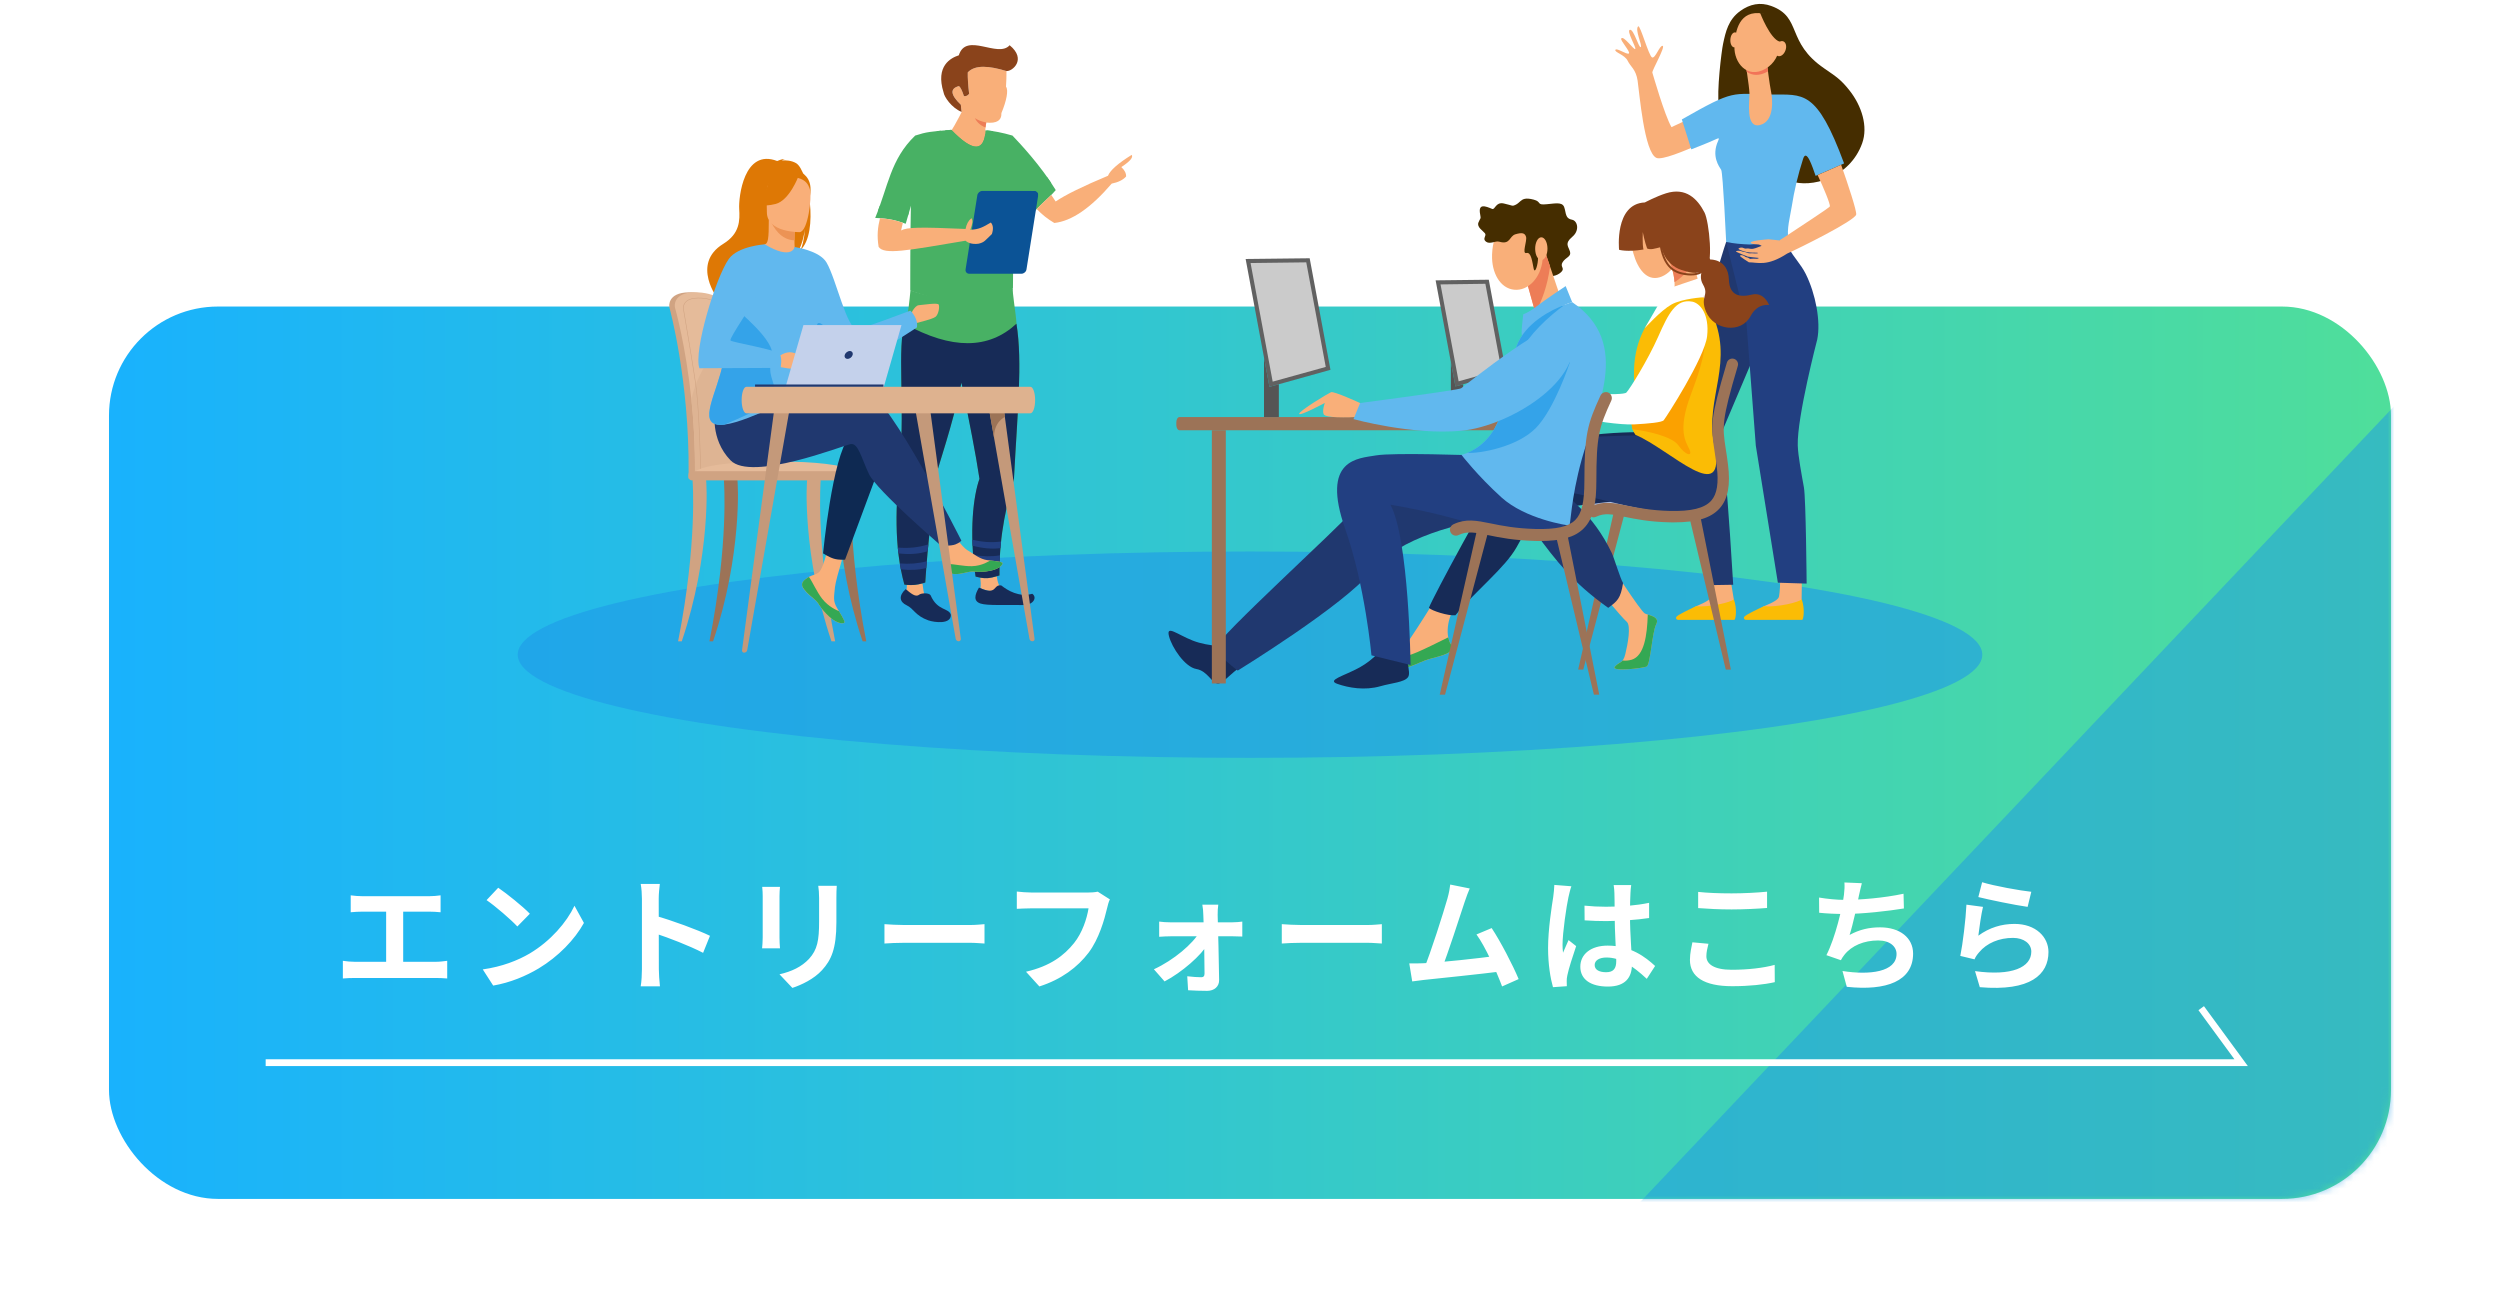 <svg width="367" height="192" viewBox="0 0 367 192" fill="none" xmlns="http://www.w3.org/2000/svg">
<g filter="url(#filter0_d_382_5257)">
<rect x="16" y="45" width="335" height="131" rx="16" fill="url(#paint0_linear_382_5257)"/>
</g>
<mask id="mask0_382_5257" style="mask-type:alpha" maskUnits="userSpaceOnUse" x="16" y="45" width="335" height="131">
<rect x="16" y="45" width="335" height="131" rx="16" fill="url(#paint1_linear_382_5257)"/>
</mask>
<g mask="url(#mask0_382_5257)">
<path opacity="0.5" d="M651.421 -257V438H-7L651.421 -257Z" fill="#1E99E7"/>
</g>
<path d="M51.484 131.436C51.952 131.508 52.708 131.562 53.194 131.562H63.004C63.544 131.562 64.174 131.508 64.678 131.436V133.92C64.156 133.866 63.526 133.83 63.004 133.83H53.194C52.708 133.83 51.952 133.866 51.484 133.92V131.436ZM56.686 142.524V132.822H59.188V142.524H56.686ZM50.332 141.048C50.908 141.138 51.556 141.192 52.096 141.192H63.976C64.606 141.192 65.182 141.102 65.65 141.048V143.64C65.146 143.586 64.39 143.568 63.976 143.568H52.096C51.574 143.568 50.926 143.586 50.332 143.64V141.048ZM73.138 130.32C74.38 131.166 76.72 133.038 77.782 134.136L75.946 136.008C75.01 135 72.742 133.038 71.428 132.138L73.138 130.32ZM70.87 142.308C73.696 141.912 76.018 140.994 77.764 139.968C80.842 138.132 83.182 135.396 84.334 132.966L85.72 135.486C84.37 137.934 81.976 140.418 79.078 142.164C77.242 143.262 74.92 144.252 72.4 144.684L70.87 142.308ZM94.234 142.29C94.234 140.904 94.234 133.452 94.234 131.94C94.234 131.292 94.18 130.41 94.054 129.762H96.862C96.79 130.41 96.7 131.184 96.7 131.94C96.7 133.92 96.718 140.958 96.718 142.29C96.718 142.794 96.79 144.054 96.88 144.792H94.054C94.18 144.09 94.234 142.992 94.234 142.29ZM96.178 134.424C98.572 135.09 102.46 136.512 104.224 137.376L103.216 139.878C101.164 138.816 98.14 137.664 96.178 137.016V134.424ZM122.836 130.032C122.8 130.536 122.782 131.112 122.782 131.85C122.782 132.768 122.782 134.514 122.782 135.396C122.782 139.284 122.026 140.94 120.676 142.416C119.488 143.73 117.634 144.594 116.32 145.026L114.43 143.028C116.23 142.614 117.67 141.93 118.768 140.76C119.992 139.41 120.244 138.06 120.244 135.252C120.244 134.352 120.244 132.624 120.244 131.85C120.244 131.112 120.19 130.536 120.118 130.032H122.836ZM114.502 130.194C114.466 130.608 114.43 131.004 114.43 131.562C114.43 132.354 114.43 136.638 114.43 137.646C114.43 138.096 114.466 138.798 114.502 139.212H111.874C111.91 138.888 111.964 138.186 111.964 137.628C111.964 136.602 111.964 132.354 111.964 131.562C111.964 131.238 111.946 130.608 111.892 130.194H114.502ZM129.838 135.666C130.504 135.72 131.8 135.792 132.736 135.792C134.86 135.792 140.8 135.792 142.402 135.792C143.248 135.792 144.04 135.702 144.526 135.666V138.51C144.094 138.492 143.176 138.402 142.42 138.402C140.782 138.402 134.86 138.402 132.736 138.402C131.728 138.402 130.522 138.456 129.838 138.51V135.666ZM162.93 132.03C162.75 132.372 162.624 132.894 162.534 133.272C162.12 135.036 161.328 137.826 159.816 139.842C158.196 141.984 155.802 143.784 152.58 144.81L150.618 142.65C154.2 141.822 156.216 140.256 157.674 138.438C158.88 136.926 159.546 134.892 159.798 133.344C158.7 133.344 152.76 133.344 151.41 133.344C150.582 133.344 149.736 133.398 149.268 133.416V130.878C149.808 130.95 150.816 131.022 151.41 131.022C152.76 131.022 158.736 131.022 159.744 131.022C160.086 131.022 160.662 131.004 161.148 130.896L162.93 132.03ZM178.842 132.804C178.77 133.254 178.752 133.83 178.752 134.316C178.824 136.674 178.932 141.012 178.968 143.874C178.986 144.81 178.266 145.458 177.204 145.458C176.34 145.458 175.224 145.422 174.414 145.368L174.288 143.316C175.008 143.406 175.872 143.46 176.34 143.46C176.682 143.46 176.826 143.28 176.826 142.902C176.826 140.886 176.754 136.674 176.646 134.316C176.646 133.866 176.592 133.308 176.502 132.804H178.842ZM170.166 135.288C170.598 135.36 171.318 135.396 171.804 135.396C172.812 135.396 180.192 135.396 180.894 135.396C181.362 135.396 182.064 135.342 182.37 135.288V137.484C181.956 137.466 181.38 137.448 181.002 137.448C180.444 137.448 172.632 137.448 171.858 137.448C171.336 137.448 170.67 137.484 170.166 137.52V135.288ZM169.392 142.29C172.29 140.958 175.152 138.528 176.124 136.764L177.294 136.782L177.33 138.528C176.394 140.22 173.478 142.758 170.958 144.072L169.392 142.29ZM188.166 135.666C188.832 135.72 190.128 135.792 191.064 135.792C193.188 135.792 199.128 135.792 200.73 135.792C201.576 135.792 202.368 135.702 202.854 135.666V138.51C202.422 138.492 201.504 138.402 200.748 138.402C199.11 138.402 193.188 138.402 191.064 138.402C190.056 138.402 188.85 138.456 188.166 138.51V135.666ZM215.755 130.428C215.521 130.968 215.269 131.634 214.999 132.444C214.333 134.46 212.461 140.256 211.687 142.128L209.041 142.218C210.013 139.914 211.885 134.01 212.479 131.922C212.731 131.022 212.821 130.446 212.893 129.852L215.755 130.428ZM218.977 136.242C220.273 138.186 222.109 141.732 222.937 143.73L220.507 144.81C219.697 142.632 218.023 138.906 216.745 137.178L218.977 136.242ZM208.861 141.408C211.363 141.318 217.249 140.652 219.769 140.31L220.291 142.614C217.627 142.956 211.435 143.604 209.005 143.856C208.555 143.91 207.871 144 207.313 144.072L206.881 141.426C207.493 141.444 208.285 141.426 208.861 141.408ZM232.603 132.948C233.647 133.056 234.673 133.11 235.771 133.11C237.967 133.11 240.217 132.93 242.089 132.534V134.766C240.199 135.054 237.931 135.198 235.771 135.216C234.709 135.216 233.683 135.18 232.621 135.108L232.603 132.948ZM239.461 129.924C239.407 130.266 239.371 130.698 239.353 131.076C239.317 131.67 239.281 132.912 239.281 134.208C239.281 137.52 239.569 139.86 239.569 141.57C239.569 143.46 238.633 144.828 236.041 144.828C233.539 144.828 231.991 143.802 231.991 141.912C231.991 140.076 233.539 138.816 236.005 138.816C239.389 138.816 241.567 140.508 242.971 141.804L241.747 143.694C239.677 141.768 237.859 140.562 235.825 140.562C234.799 140.562 234.097 140.976 234.097 141.66C234.097 142.398 234.817 142.722 235.789 142.722C236.887 142.722 237.265 142.146 237.265 141.084C237.265 139.842 237.031 136.818 237.031 134.226C237.031 132.858 237.013 131.652 236.995 131.112C236.995 130.824 236.941 130.266 236.887 129.924H239.461ZM230.677 130.104C230.533 130.464 230.317 131.4 230.245 131.724C229.975 132.93 229.381 136.89 229.381 138.69C229.381 139.032 229.399 139.5 229.453 139.86C229.705 139.23 230.011 138.618 230.263 138.006L231.379 138.888C230.875 140.382 230.281 142.2 230.083 143.19C230.029 143.442 229.975 143.838 229.993 144.018C229.993 144.216 229.993 144.522 230.011 144.774L227.977 144.918C227.617 143.676 227.257 141.606 227.257 139.176C227.257 136.458 227.797 133.056 228.013 131.67C228.085 131.166 228.157 130.464 228.175 129.906L230.677 130.104ZM249.289 130.932C250.621 131.076 252.295 131.148 254.203 131.148C255.967 131.148 258.037 131.04 259.405 130.896V133.29C258.145 133.398 255.931 133.506 254.203 133.506C252.331 133.506 250.765 133.416 249.289 133.308V130.932ZM250.801 138.546C250.639 139.194 250.495 139.77 250.495 140.382C250.495 141.516 251.611 142.362 254.203 142.362C256.615 142.362 258.919 142.092 260.521 141.642L260.539 144.18C258.955 144.54 256.795 144.774 254.275 144.774C250.171 144.774 248.083 143.406 248.083 140.922C248.083 139.896 248.317 139.014 248.443 138.33L250.801 138.546ZM273.319 129.654C273.139 130.302 273.031 130.914 272.887 131.49C272.599 132.93 272.059 135.576 271.519 137.25C272.977 136.458 274.381 136.134 276.001 136.134C278.899 136.134 280.843 137.664 280.843 139.986C280.843 144.018 276.937 145.494 271.105 144.864L270.475 142.542C274.435 143.172 278.413 142.704 278.413 140.04C278.413 138.978 277.477 138.06 275.713 138.06C273.643 138.06 271.807 138.816 270.745 140.184C270.547 140.436 270.403 140.652 270.241 140.958L268.117 140.22C269.449 137.592 270.457 133.218 270.691 131.364C270.781 130.608 270.799 130.14 270.763 129.546L273.319 129.654ZM267.037 131.76C268.207 131.958 269.647 132.102 270.763 132.102C273.067 132.102 276.487 131.832 279.439 131.202L279.493 133.362C277.207 133.74 273.391 134.172 270.781 134.172C269.413 134.172 268.117 134.1 267.055 133.992L267.037 131.76ZM290.977 129.51C292.687 130.05 296.611 130.752 298.195 130.914L297.655 133.128C295.819 132.876 291.823 132.048 290.419 131.688L290.977 129.51ZM291.103 133.128C290.851 134.136 290.545 136.314 290.419 137.358C292.039 136.17 293.839 135.63 295.729 135.63C298.879 135.63 300.715 137.574 300.715 139.752C300.715 143.046 298.105 145.566 290.635 144.918L289.933 142.56C295.351 143.316 298.195 142.002 298.195 139.698C298.195 138.528 297.097 137.682 295.513 137.682C293.479 137.682 291.661 138.438 290.527 139.806C290.203 140.184 290.005 140.472 289.861 140.832L287.773 140.328C288.133 138.564 288.565 135.036 288.673 132.804L291.103 133.128Z" fill="white"/>
<path d="M39 156H329L323.137 148" stroke="white"/>
<ellipse opacity="0.6" cx="183.5" cy="96.106" rx="107.5" ry="15.148" fill="#1E99E7"/>
<g clip-path="url(#clip0_382_5257)">
<path fill-rule="evenodd" clip-rule="evenodd" d="M253.617 40.935C253.082 41.413 252.498 41.608 251.812 41.467C252.454 41.944 253.34 41.569 253.617 40.935Z" fill="#F48661"/>
<path fill-rule="evenodd" clip-rule="evenodd" d="M251.203 87.55C251.301 86.823 251.072 85.579 250.503 83.619C251.627 83.619 252.571 83.126 253.724 83.141C254.036 84.984 254.527 88.003 254.527 88.003L254.571 90.388L246.575 90.452C246.575 90.452 246.648 90.476 249.004 88.989C249.179 88.871 251.101 88.247 251.203 87.55Z" fill="#F9AF79"/>
<path fill-rule="evenodd" clip-rule="evenodd" d="M254.61 90.998H246.361C246.05 90.974 245.982 90.725 246.084 90.569C246.303 90.247 247.914 89.491 248.994 88.989C250.887 89.184 254.225 88.404 254.527 87.965C255.053 89.418 254.785 90.959 254.61 90.998Z" fill="#FBBC05"/>
<path fill-rule="evenodd" clip-rule="evenodd" d="M261.16 87.549C261.262 86.823 261.433 85.915 261.18 83.492C262.304 83.506 263.379 83.282 264.518 83.311C264.518 85.189 264.479 88.003 264.479 88.003L264.533 90.388L256.542 90.451C256.542 90.451 256.605 90.475 258.965 88.988C259.136 88.871 261.063 88.247 261.16 87.549Z" fill="#F9AF79"/>
<path fill-rule="evenodd" clip-rule="evenodd" d="M264.567 90.998H256.318C256.016 90.974 255.938 90.725 256.041 90.569C256.26 90.247 257.87 89.491 258.951 88.989C260.854 89.184 264.192 88.404 264.489 87.965C265.005 89.418 264.737 90.959 264.567 90.998Z" fill="#FBBC05"/>
<path fill-rule="evenodd" clip-rule="evenodd" d="M255.349 18.37L252.342 15.195C252.342 15.195 249.125 16.965 245.373 18.662C244.337 16.858 242.658 10.942 242.565 10.664C242.473 10.381 244.536 6.826 244.074 6.733C243.616 6.651 243.013 8.631 242.526 8.431C242.04 8.231 240.784 3.622 240.487 3.866C239.942 4.339 241.149 6.738 240.862 6.914C240.575 7.085 239.84 4.256 239.276 4.373C238.711 4.495 240.22 6.953 240.059 7.187C239.889 7.426 238.317 5.124 237.996 5.656C237.821 5.938 239.436 7.66 239.11 7.855C238.784 8.05 237.319 6.968 237.139 7.319C236.964 7.67 238.512 8.031 238.94 8.918C239.368 9.806 240.142 10.152 240.4 11.83C240.658 13.503 241.363 22.462 243.188 23.188C244.78 23.812 255.349 18.37 255.349 18.37Z" fill="#F9AF79"/>
<path fill-rule="evenodd" clip-rule="evenodd" d="M253.403 35.512L255.846 36.873L260.8 44.471L251.938 65.383C251.938 65.383 252.936 68.519 253.257 70.089C253.593 71.738 254.435 85.842 254.435 85.842L250.659 85.905C250.659 85.905 247.062 70.889 246.454 66.017C245.714 60.092 250.211 45.997 250.211 45.997C251.053 43.12 252.858 37.204 252.858 37.204C252.858 37.204 253.296 35.766 253.403 35.507V35.512Z" fill="#20386F"/>
<path fill-rule="evenodd" clip-rule="evenodd" d="M261.89 32.665C261.89 32.665 261.642 34.455 262.654 36.489C263.263 37.732 264.329 38.708 265.088 40.224C266.528 43.116 267.312 47.198 266.771 49.832C266.771 49.832 263.798 61.215 263.91 65.379C263.954 66.911 264.479 69.686 264.815 71.554C265.112 73.202 265.214 85.672 265.214 85.672L260.99 85.541L257.754 65.428L256.391 47.559L253.403 35.513L261.89 32.66V32.665Z" fill="#223F81"/>
<path fill-rule="evenodd" clip-rule="evenodd" d="M252.95 6.426C253.325 4.661 253.715 2.885 255.462 1.617C256.883 0.588 258.406 0.286 260.017 0.876C264.596 2.544 262.138 6.177 267.817 10.055C269.579 11.269 270.251 11.684 271.516 13.288C273.287 15.536 274.261 18.55 273.365 21.038C271.521 26.178 265.808 27.665 262.82 26.573C257.262 24.544 252.629 17.477 252.328 15.551C251.992 13.483 252.707 7.562 252.95 6.421V6.426Z" fill="#452D00"/>
<path fill-rule="evenodd" clip-rule="evenodd" d="M252.065 20.365C250.717 20.994 248.279 21.925 248.279 21.925L246.896 17.531C254.736 13.064 254.118 13.786 260.002 13.873C264.698 13.937 266.664 13.039 270.713 23.988C270.713 23.988 267.632 25.373 266.533 25.817C266.056 24.471 265.199 21.764 264.698 23.31C263.949 25.632 263.389 27.982 263.014 30.392C262.781 31.83 262.27 33.659 262.537 35.112C262.537 35.112 259.34 35.776 256.897 35.893H256.873C255.695 35.854 254.483 35.751 253.403 35.517C253.403 35.517 252.926 25.368 252.673 24.939C252.391 24.471 251.194 22.954 252.216 20.691C252.396 20.291 252.347 20.243 252.065 20.369V20.365Z" fill="#61B8EE"/>
<path fill-rule="evenodd" clip-rule="evenodd" d="M257.944 37.99C257.89 38.005 257.642 37.966 257.437 37.975C257.15 37.975 256.907 38.014 256.907 38.014C256.907 38.014 256.795 37.922 256.586 37.819C256.493 37.78 256.352 37.766 256.255 37.727C256.158 37.673 256.065 37.585 255.973 37.546C255.724 37.444 255.496 37.415 255.423 37.546C255.359 37.649 256.741 38.507 256.741 38.507C258.036 38.507 259.374 39.17 262.357 37.224C264.061 36.473 272.319 32.386 272.489 31.494C272.587 30.987 271.312 27.124 270.275 24.183C269.477 24.54 267.779 25.3 266.825 25.695C267.696 27.553 268.728 30.002 268.616 30.299C268.591 30.377 268.484 30.519 262.898 34.191C262.756 34.284 262.61 34.371 262.469 34.479C262.075 34.737 261.657 35.01 261.209 35.293L259.618 35.122C259.618 35.122 257.087 35.303 257.019 35.591C256.985 35.722 257.194 35.786 257.452 35.825H257.467C257.501 35.839 257.54 35.839 257.579 35.839C257.856 35.878 258.153 35.878 258.221 35.903C258.299 35.927 258.469 35.995 258.61 36.098C257.033 36.732 257.155 36.512 256.63 36.473C256.498 36.459 256.357 36.498 256.235 36.498C256.021 36.473 255.856 36.342 255.7 36.342C255.452 36.327 255.262 36.434 255.223 36.483C255.165 36.537 255.267 36.615 255.471 36.703C256.688 37.234 257.695 37.024 258.021 37.117C258.235 37.171 257.841 37.249 257.218 37.181C257.063 37.166 256.863 37.219 256.664 37.166C256.523 37.142 256.406 37.049 256.269 37.025C256.148 36.985 256.016 36.985 255.914 36.971C255.778 36.946 255.593 36.839 255.486 36.829C255.077 36.776 254.878 36.854 254.839 36.893C254.741 36.971 256.571 37.673 256.571 37.673C256.571 37.673 257.841 37.853 258.124 37.853C258.124 37.853 258.294 37.932 257.953 37.985L257.944 37.99Z" fill="#F9AF79"/>
<path fill-rule="evenodd" clip-rule="evenodd" d="M259.418 9.537C259.418 9.537 259.778 12.434 259.988 13.439C260.207 14.497 260.542 17.813 258.357 18.355C256.182 18.891 256.859 14.746 256.82 13.673C256.786 12.605 256.172 8.869 256.172 8.869L259.418 9.537Z" fill="#F9AF79"/>
<path fill-rule="evenodd" clip-rule="evenodd" d="M259.535 10.47C259.535 10.47 259.496 10.494 259.472 10.508C258.27 11.201 257.218 11.094 256.43 10.552C256.289 9.626 256.172 8.875 256.172 8.875L259.418 9.543C259.418 9.543 259.472 9.933 259.535 10.47Z" fill="#F27458"/>
<path fill-rule="evenodd" clip-rule="evenodd" d="M258.756 1.989C258.756 1.989 260.036 2.35 260.776 3.623C261.516 4.896 261.876 8.544 259.17 10.1C256.454 11.655 254.532 9.158 254.615 6.827C254.693 4.491 255.345 1.409 258.756 1.989Z" fill="#F9AF79"/>
<path fill-rule="evenodd" clip-rule="evenodd" d="M254.016 5.827C253.982 6.432 254.245 6.944 254.59 6.954C254.941 6.973 255.252 6.495 255.281 5.891C255.316 5.281 255.053 4.774 254.707 4.754C254.352 4.74 254.045 5.213 254.016 5.822V5.827Z" fill="#F9AF79"/>
<path fill-rule="evenodd" clip-rule="evenodd" d="M258.382 1.892C258.382 1.892 259.842 5.715 261.268 6.12C262.703 6.53 262.586 8.407 262.586 8.407C262.586 8.407 262.766 4.062 261.462 2.999C260.153 1.935 258.382 1.892 258.382 1.892Z" fill="#452D00"/>
<path fill-rule="evenodd" clip-rule="evenodd" d="M260.659 6.87C260.44 7.465 260.581 8.07 260.98 8.221C261.379 8.372 261.881 8.012 262.1 7.412C262.328 6.817 262.177 6.212 261.778 6.066C261.384 5.914 260.878 6.275 260.659 6.875V6.87Z" fill="#F9AF79"/>
<path d="M248.303 68.891H233.295C232.623 68.891 232.078 69.436 232.078 70.11V73.573C232.078 74.246 232.623 74.792 233.295 74.792H248.303C248.975 74.792 249.52 74.246 249.52 73.573V70.11C249.52 69.436 248.975 68.891 248.303 68.891Z" fill="#B0C2E4"/>
<path fill-rule="evenodd" clip-rule="evenodd" d="M111.089 68.373H125.815L125.557 69.763H111.347L111.089 68.373Z" fill="#9DB2D9"/>
<path fill-rule="evenodd" clip-rule="evenodd" d="M138.905 19.96C139.348 20.072 140.964 16.863 141.178 16.434C141.129 16.156 141.086 15.8 141.052 15.376C139.519 13.903 139.426 12.991 140.779 12.635C141.008 12.825 141.251 13.318 141.504 14.113C141.806 14.152 142.059 14.035 142.268 13.771C142.112 12.469 142.049 11.416 142.069 10.626C143.134 9.489 145.164 9.646 147.753 10.431C147.758 11.157 147.733 11.923 147.68 12.728C148.074 13.235 147.748 14.83 147.008 16.6C147.047 17.688 146.307 18.151 144.784 17.995C144.726 18.248 144.701 18.541 144.672 18.721C144.648 18.883 144.604 19.195 144.765 19.273L145.032 19.39C144.38 23.135 142.385 24.998 138.901 19.965L138.905 19.96Z" fill="#F9AF79"/>
<path fill-rule="evenodd" clip-rule="evenodd" d="M147.752 10.431C145.163 9.646 143.139 9.49 142.068 10.626C142.049 11.416 142.112 12.469 142.268 13.772C142.059 14.04 141.81 14.152 141.504 14.113C141.251 13.313 141.007 12.821 140.779 12.635C139.421 12.991 139.518 13.908 141.051 15.376C141.085 15.796 141.124 16.156 141.173 16.434C139.674 15.825 138.603 14.206 138.516 13.567C137.294 9.67 139.582 8.495 140.754 8.119C141.83 4.642 146.492 8.587 148.215 6.641C150.789 8.748 148.55 10.533 147.747 10.426L147.752 10.431Z" fill="#8A431B"/>
<path fill-rule="evenodd" clip-rule="evenodd" d="M143.11 17.336C143.499 17.614 144.059 17.833 144.789 17.989C144.735 18.238 144.696 18.526 144.677 18.711C143.961 18.448 143.436 17.985 143.11 17.336Z" fill="#ED7D57"/>
<path fill-rule="evenodd" clip-rule="evenodd" d="M148.629 19.902C147.164 19.473 145.85 19.22 144.687 19.122C144.477 22.351 142.799 22.326 139.65 19.059C136.623 19.317 136.029 19.351 134.35 19.902C130.71 23.384 130.379 27.403 128.477 31.992C130.584 32.085 131.528 32.343 132.959 32.846C133.265 31.758 133.523 30.866 133.732 30.198C133.674 36.255 133.65 40.39 133.664 42.634C140.623 45.409 146.361 44.463 148.702 42.297C148.736 36.918 148.779 32.665 148.838 29.524C149.67 30.505 150.444 31.27 151.154 31.812C152.857 29.851 154.016 29.066 154.984 27.905C152.843 24.379 149.772 21.097 148.633 19.907L148.629 19.902Z" fill="#48B164"/>
<path fill-rule="evenodd" clip-rule="evenodd" d="M162.653 25.803C158.999 27.325 156.439 28.583 154.969 29.578L154.322 28.612C153.718 29.222 153.023 29.817 152.186 30.68C152.964 31.499 153.801 32.163 154.774 32.733C157.315 32.46 160.123 30.538 163.198 26.954C164.157 26.759 164.863 26.417 165.31 25.91C165.335 25.452 165.101 24.984 164.61 24.525C165.889 23.691 166.396 23.091 166.133 22.735C164.138 23.974 162.974 24.998 162.648 25.808L162.653 25.803Z" fill="#F9AF79"/>
<path fill-rule="evenodd" clip-rule="evenodd" d="M148.697 42.297C148.56 42.828 149.13 45.901 149.222 47.51C150.147 53.226 149.354 60.683 148.857 70.266C147.967 73.636 146.653 78.147 146.735 84.477C145.178 84.955 144.618 84.994 143.217 84.648C142.239 78.035 142.905 72.743 143.791 70.295C143.222 66.52 142.38 62.297 141.144 56.186C139.752 62.838 137.898 67.764 137.095 70.993C136.934 74.582 136.209 79.42 135.835 85.516C134.681 85.867 133.961 85.97 132.764 85.828C131.211 80.215 131.474 74.119 132.131 67.535C132.832 59.6 131.679 50.651 132.832 47.554C133.426 45.711 133.499 44.077 133.654 42.638C139.465 44.584 144.472 44.467 148.692 42.301L148.697 42.297Z" fill="#48B164"/>
<path fill-rule="evenodd" clip-rule="evenodd" d="M143.908 84.803C143.981 85.374 143.991 85.891 143.942 86.344C146.254 87.354 145.864 86.188 146.784 86.164C146.555 85.764 146.404 85.233 146.336 84.594C145.329 84.891 144.755 84.954 143.913 84.803H143.908ZM133.129 85.867C133.129 86.281 133.085 86.657 133.007 86.969C133.625 87.461 134.34 87.969 134.73 87.656C134.92 87.515 135.401 87.461 135.766 87.554C135.615 87.037 135.499 86.413 135.416 85.647C134.603 85.867 133.98 85.935 133.134 85.867H133.129Z" fill="#F9AF79"/>
<path fill-rule="evenodd" clip-rule="evenodd" d="M149.222 47.51C145.139 51.324 139.674 51.333 132.832 47.549C131.679 50.646 132.832 59.595 132.131 67.53C131.474 74.118 131.211 80.21 132.764 85.823C132.89 85.838 133.012 85.847 133.129 85.862C133.976 85.925 134.598 85.862 135.411 85.642C135.543 85.603 135.684 85.564 135.83 85.511C136.204 79.415 136.929 74.582 137.09 70.987C137.893 67.759 139.747 62.833 141.139 56.181C142.37 62.287 143.217 66.515 143.786 70.29C142.901 72.738 142.229 78.03 143.212 84.643C143.465 84.706 143.694 84.76 143.903 84.799C144.745 84.955 145.319 84.891 146.327 84.589C146.453 84.55 146.584 84.511 146.726 84.472C146.643 78.147 147.957 73.631 148.847 70.261C149.344 60.678 150.137 53.225 149.212 47.505L149.222 47.51Z" fill="#172B57"/>
<path fill-rule="evenodd" clip-rule="evenodd" d="M142.774 80.107C144.263 80.507 145.626 80.624 146.867 80.468C146.896 80.146 146.925 79.82 146.959 79.498C145.602 79.678 144.195 79.59 142.745 79.225C142.75 79.512 142.764 79.81 142.779 80.107H142.774ZM131.883 81.234C133.504 81.429 134.939 81.327 136.19 80.912C136.224 80.576 136.253 80.239 136.282 79.912C134.881 80.366 133.382 80.522 131.791 80.38C131.815 80.668 131.844 80.951 131.883 81.234ZM135.981 83.389C136.01 83.053 136.034 82.716 136.063 82.39C134.813 82.726 133.489 82.829 132.092 82.712C132.136 83.009 132.19 83.297 132.243 83.58C133.625 83.736 134.871 83.672 135.981 83.385V83.389ZM146.799 81.522C145.538 81.731 144.219 81.702 142.857 81.458C142.881 81.746 142.905 82.029 142.935 82.326C144.326 82.624 145.602 82.677 146.75 82.482C146.765 82.16 146.774 81.834 146.794 81.522H146.799Z" fill="#223F81"/>
<path fill-rule="evenodd" clip-rule="evenodd" d="M136.297 91.076C134.326 90.374 134.16 89.349 133.099 88.857C132.024 88.35 131.907 87.457 132.949 86.482C133.727 87.106 134.404 87.716 134.915 87.311C135.255 87.038 136.384 86.999 136.613 87.389C137.616 89.725 139.309 89.203 139.586 90.266C139.621 91.68 137.197 91.383 136.292 91.071L136.297 91.076Z" fill="#172B57"/>
<path fill-rule="evenodd" clip-rule="evenodd" d="M150.278 88.823C147.344 88.769 144.964 88.925 143.952 88.603C142.857 88.252 143.086 87.32 143.713 86.257C146.477 87.53 145.704 85.74 146.993 85.945C147.903 86.672 149.611 87.721 151.543 87.165C152.298 87.721 151.704 88.798 150.278 88.823Z" fill="#172B57"/>
<path fill-rule="evenodd" clip-rule="evenodd" d="M138.725 19.137L138.769 19.195C139.489 20.185 139.815 21.453 140.117 22.619C140.477 24.018 140.813 25.418 141.158 26.818C141.45 28.022 141.762 29.232 142.136 30.417C142.409 31.27 143.168 33.533 144.117 33.816C144.19 33.841 144.263 33.855 144.336 33.855C144.419 33.855 144.502 33.841 144.579 33.816C145.635 33.568 146.244 31.768 146.468 30.836C147.013 28.535 146.852 25.877 146.38 23.57C146.2 22.682 145.986 21.702 145.611 20.878C145.431 20.483 145.241 20.19 144.925 19.892C144.832 19.8 144.735 19.717 144.643 19.634C144.292 22.336 142.633 22.141 139.659 19.059C139.324 19.083 139.017 19.117 138.735 19.137H138.725Z" fill="#48B164"/>
<path fill-rule="evenodd" clip-rule="evenodd" d="M145.689 19.243C146.312 19.867 146.813 20.701 147.358 23.374C148.638 29.631 147.032 34.874 144.331 34.874C141.631 34.874 140.74 29.021 139.139 22.881C138.662 21.057 138.341 20.082 137.479 19.258C137.674 19.233 137.888 19.219 138.117 19.194C138.2 19.292 138.282 19.394 138.36 19.497C139.032 20.419 139.343 21.662 139.626 22.75C139.986 24.145 140.321 25.544 140.667 26.939C140.964 28.158 141.27 29.377 141.655 30.567C141.991 31.616 142.769 33.947 143.966 34.313C144.088 34.337 144.21 34.367 144.331 34.367C144.453 34.367 144.575 34.352 144.692 34.313C145.996 34.001 146.677 32.094 146.95 30.958C147.514 28.582 147.349 25.842 146.867 23.476C146.677 22.569 146.448 21.521 146.059 20.677C145.85 20.218 145.621 19.877 145.261 19.536C145.12 19.399 144.974 19.267 144.833 19.141C145.11 19.165 145.397 19.204 145.689 19.243Z" fill="#48B164"/>
<path fill-rule="evenodd" clip-rule="evenodd" d="M134.73 36.487C134.36 36.541 134.005 36.59 133.674 36.643C133.659 39.316 133.654 41.311 133.659 42.632C133.99 42.788 134.452 42.954 134.812 42.993C134.812 42.822 134.759 42.437 134.759 42.252C134.735 40.218 134.725 38.282 134.735 36.482L134.73 36.487ZM151.748 31.137C150.721 30.284 149.748 28.894 148.818 26.968C148.925 27.64 148.964 28.538 148.945 29.66C149.733 30.572 150.463 31.293 151.144 31.81C151.353 31.576 151.553 31.347 151.748 31.137ZM135.017 25.934C134.564 27.392 134.136 28.811 133.722 30.201C133.708 31.366 133.698 32.474 133.688 33.498C133.99 33.473 134.34 33.444 134.754 33.434C134.798 30.596 134.885 28.094 135.017 25.939V25.934Z" fill="#48B164"/>
<path fill-rule="evenodd" clip-rule="evenodd" d="M144.21 28.026H151.874C152.225 28.026 152.468 28.319 152.41 28.67L150.687 39.551C150.633 39.902 150.298 40.185 149.947 40.185H142.282C141.932 40.185 141.689 39.902 141.747 39.551L143.47 28.67C143.523 28.319 143.859 28.026 144.21 28.026Z" fill="#0B5396"/>
<path fill-rule="evenodd" clip-rule="evenodd" d="M129.182 32.03C128.851 33.376 128.715 34.61 128.983 36.244C129.81 37.449 133.148 36.776 141.742 35.337C142.049 35.625 142.687 35.907 143.655 35.776C144.555 35.556 144.594 35.308 145.606 34.361C145.855 33.62 145.801 33.05 145.456 32.664C144.317 33.337 143.723 33.688 142.443 33.727C142.784 32.859 142.837 32.289 142.599 32.03C142.161 32.381 141.879 32.913 141.747 33.61C134.973 33.313 133.182 33.352 132.282 33.83C132.379 33.401 132.467 33.025 132.54 32.703C131.484 32.352 130.628 32.133 129.182 32.03Z" fill="#F9AF79"/>
<path fill-rule="evenodd" clip-rule="evenodd" d="M133.445 31.119C132.564 30.207 131.134 29.9 129.153 30.207C129.065 30.456 128.973 30.705 128.875 30.958C130.759 30.748 132.224 31.002 133.27 31.709C133.328 31.5 133.387 31.309 133.44 31.124L133.445 31.119Z" fill="#48B164"/>
<path fill-rule="evenodd" clip-rule="evenodd" d="M153.685 25.954C152.901 26.637 152.132 27.329 151.363 28.027H151.869C152.22 28.027 152.463 28.319 152.405 28.671L152.375 28.846C153.271 27.856 153.918 27.198 154.317 26.881C154.108 26.564 153.899 26.256 153.68 25.954H153.685Z" fill="#48B164"/>
<path fill-rule="evenodd" clip-rule="evenodd" d="M137.898 59.658H144.112C143.733 59.049 143.733 58.454 144.103 57.868H134.91C134.418 57.868 134.019 58.268 134.019 58.761C134.019 59.254 134.418 59.653 134.91 59.653H136.258V59.083C136.258 58.99 136.341 58.902 136.443 58.902H137.713C137.815 58.902 137.898 58.995 137.898 59.083V59.653V59.658ZM144.482 60.024H137.718C137.616 60.024 137.533 59.946 137.533 59.844V59.288H136.633V59.844C136.633 59.946 136.55 60.024 136.448 60.024H134.915C134.224 60.024 133.659 59.468 133.659 58.766C133.659 58.063 134.224 57.508 134.915 57.508H144.477C144.55 57.508 144.618 57.547 144.648 57.61C144.677 57.688 144.667 57.766 144.618 57.82C144.064 58.429 144.054 59.024 144.599 59.702C144.643 59.727 144.672 59.78 144.672 59.844C144.672 59.946 144.589 60.024 144.487 60.024H144.482Z" fill="#529AAA"/>
<path fill-rule="evenodd" clip-rule="evenodd" d="M108.291 62.784C108.111 58.283 107.717 54.381 107.249 51.66C106.495 47.315 105.824 44.813 105.819 44.788C105.716 44.413 104.291 42.872 101.123 42.911C97.95 42.96 98.251 44.984 98.251 44.984C98.251 45.047 98.266 45.115 98.276 45.164C98.305 45.266 101.215 55.849 101.088 69.5C101.088 69.695 101.064 70.017 101.079 70.241C101.079 70.256 108.427 70.436 108.427 70.241C108.685 69.046 108.558 65.74 108.291 62.784Z" fill="#D0A382"/>
<path fill-rule="evenodd" clip-rule="evenodd" d="M109.215 69.437C109.215 69.617 109.113 69.773 108.991 69.773C108.869 69.773 108.772 69.617 108.767 69.437H102.475C102.475 69.617 102.373 69.773 102.246 69.773C102.12 69.773 102.017 69.617 102.017 69.422C102.056 65.52 101.837 61.863 101.497 58.649C100.66 50.612 99.112 45.242 99.088 45.164C99.073 45.11 99.064 45.062 99.064 44.984C99.064 44.984 98.767 42.96 101.935 42.911C105.103 42.872 106.529 44.413 106.626 44.788C106.631 44.813 107.015 46.227 107.521 48.768C107.692 49.612 107.872 50.582 108.057 51.66C108.524 54.381 108.918 58.288 109.103 62.784C109.371 65.74 109.463 68.242 109.205 69.437H109.215Z" fill="#E5BB9A"/>
<path fill-rule="evenodd" clip-rule="evenodd" d="M109.215 69.437C109.215 69.618 109.113 69.773 108.991 69.773C108.87 69.773 108.772 69.618 108.768 69.437H102.475C102.475 69.618 102.373 69.773 102.247 69.773C102.12 69.773 102.018 69.618 102.018 69.422C102.057 65.521 101.838 61.863 101.497 58.649C102.538 53.538 106.563 49.651 107.531 48.769C107.702 49.612 107.882 50.583 108.067 51.661C108.534 54.382 108.928 58.288 109.113 62.785C109.381 65.74 109.473 68.242 109.215 69.437Z" fill="#DEB493"/>
<path fill-rule="evenodd" clip-rule="evenodd" d="M104.276 68.929C103.575 68.929 103.074 68.954 102.903 69.139C102.903 68.959 102.894 68.632 102.879 67.998C102.855 67.247 102.821 66.081 102.767 64.769C102.675 62.462 102.519 59.297 102.285 57.288C102.013 54.952 100.387 45.452 100.378 45.413C100.368 45.388 100.363 45.349 100.363 45.296C100.363 45.281 100.3 44.828 100.645 44.413C100.986 44.013 101.594 43.803 102.46 43.789H102.572C104.816 43.789 105.848 44.867 105.921 45.164C105.935 45.227 107.741 52.567 108.057 56.732C108.086 57.108 108.149 57.771 108.232 58.6C108.553 61.853 109.22 68.622 108.553 68.739C107.254 68.959 105.945 68.949 104.894 68.934H104.29L104.276 68.929ZM102.869 69.373L102.884 69.359C102.884 69.359 102.894 69.344 102.898 69.32C102.898 69.266 102.913 69.227 102.952 69.188C103.152 68.978 103.911 68.993 104.874 69.007C105.93 69.022 107.239 69.032 108.548 68.798C109.225 68.681 108.767 63.467 108.286 58.581C108.203 57.751 108.145 57.103 108.115 56.713C107.804 52.592 105.989 45.198 105.974 45.135C105.896 44.823 104.811 43.672 102.451 43.711C101.565 43.725 100.937 43.945 100.577 44.374C100.212 44.803 100.28 45.281 100.285 45.305C100.285 45.344 100.29 45.398 100.3 45.437C100.31 45.476 101.945 55.006 102.203 57.303C102.641 61.063 102.816 68.881 102.825 69.31V69.349L102.864 69.373H102.869Z" fill="#D0A382"/>
<path fill-rule="evenodd" clip-rule="evenodd" d="M101.555 69.773H126.243C126.243 69.773 125.668 67.437 111.376 67.788C101.253 68.037 101.56 69.773 101.56 69.773H101.555Z" fill="#E5BB9A"/>
<path fill-rule="evenodd" clip-rule="evenodd" d="M99.545 94.138C102.412 79.615 101.672 70.695 101.672 70.592C101.667 70.358 102.076 70.163 102.295 70.153C102.519 70.153 103.507 70.09 103.623 70.285C103.774 70.534 104.353 81.512 100.086 94.143H99.55L99.545 94.138Z" fill="#D0A382"/>
<path fill-rule="evenodd" clip-rule="evenodd" d="M122.598 94.138C119.736 79.615 120.471 70.695 120.471 70.592C120.481 70.358 120.072 70.163 119.848 70.153C119.624 70.153 118.637 70.09 118.52 70.285C118.369 70.534 117.79 81.512 122.058 94.143H122.593L122.598 94.138Z" fill="#D0A382"/>
<path fill-rule="evenodd" clip-rule="evenodd" d="M127.167 94.138C124.306 79.615 125.041 70.695 125.046 70.592C125.055 70.358 124.647 70.163 124.423 70.153C124.194 70.153 123.211 70.09 123.094 70.285C122.943 70.534 122.364 81.512 126.632 94.143H127.167V94.138Z" fill="#9C7357"/>
<path fill-rule="evenodd" clip-rule="evenodd" d="M104.149 94.138C107.011 79.615 106.276 70.695 106.271 70.592C106.261 70.358 106.67 70.163 106.894 70.153C107.118 70.153 108.106 70.09 108.222 70.285C108.373 70.534 108.952 81.512 104.68 94.143H104.149V94.138Z" fill="#9C7357"/>
<path fill-rule="evenodd" clip-rule="evenodd" d="M126.262 70.525H101.57C101.293 70.525 101.064 70.291 101.064 70.017V69.681C101.064 69.398 101.293 69.174 101.57 69.174H126.258C126.535 69.174 126.764 69.393 126.764 69.681V70.017C126.764 70.291 126.535 70.525 126.258 70.525H126.262Z" fill="#D0A382"/>
<path fill-rule="evenodd" clip-rule="evenodd" d="M117.931 85.321C117.726 85.57 117.697 85.828 117.799 86.111C117.989 86.628 118.612 87.213 119.332 87.799C119.425 87.876 119.508 87.94 119.581 88.008C119.6 88.023 119.619 88.032 119.634 88.062C119.649 88.076 119.663 88.086 119.678 88.086C120.354 88.71 120.096 88.852 121.308 90.12C122.685 91.559 123.639 91.583 123.907 91.442C124.136 91.339 123.668 90.573 123.153 89.715C123.128 89.676 123.104 89.637 123.08 89.583C123.011 89.481 122.943 89.364 122.875 89.247C122.272 88.208 122.427 87.73 122.573 86.199C122.69 84.941 124.505 79.225 124.505 79.225L121.868 78.771C121.868 78.771 121.07 83.321 120.194 84.024C119.727 84.399 119.201 84.414 118.753 84.687C118.719 84.702 118.69 84.726 118.661 84.75C118.403 84.921 118.14 85.087 117.936 85.321H117.931Z" fill="#F9AF79"/>
<path fill-rule="evenodd" clip-rule="evenodd" d="M117.931 85.322C117.726 85.57 117.697 85.829 117.799 86.112C118.033 86.629 118.636 87.214 119.337 87.784C119.43 87.862 119.508 87.94 119.581 88.004C119.6 88.018 119.619 88.028 119.634 88.058C119.649 88.072 119.663 88.082 119.678 88.082C120.354 88.706 120.096 88.847 121.308 90.115C122.685 91.554 123.639 91.579 123.907 91.437C124.136 91.335 123.668 90.569 123.153 89.711C122.885 89.608 121.639 89.101 120.695 87.897C119.868 86.833 119.313 85.473 118.748 84.683C118.714 84.697 118.685 84.722 118.656 84.746C118.398 84.917 118.135 85.082 117.931 85.317V85.322Z" fill="#34A853"/>
<path fill-rule="evenodd" clip-rule="evenodd" d="M139.241 83.672C139.407 84.486 140.57 84.345 141.869 84.033C143.169 83.711 142.857 84.086 144.711 83.891C146.561 83.682 147.12 82.999 147.174 82.711C147.222 82.462 146.312 82.389 145.329 82.272C145.208 82.257 145.081 82.248 144.96 82.233C143.855 82.092 143.047 81.38 142.04 80.78C141.091 80.224 139.67 77.966 139.67 77.966L137.134 78.161C137.134 78.161 138.463 80.185 138.979 81.068C139.28 81.585 139.266 82.272 139.232 82.804C139.207 83.091 139.188 83.389 139.246 83.672H139.241Z" fill="#F9AF79"/>
<path fill-rule="evenodd" clip-rule="evenodd" d="M141.869 84.038C143.168 83.716 142.857 84.092 144.711 83.897C146.56 83.687 147.12 83.004 147.173 82.716C147.222 82.468 146.312 82.394 145.329 82.277L145.319 82.302C145.319 82.302 144.21 83.082 142.672 83.116C141.411 83.141 140.088 82.794 139.222 82.804C139.197 83.092 139.178 83.389 139.236 83.672C139.402 84.487 140.565 84.345 141.864 84.033L141.869 84.038Z" fill="#34A853"/>
<path fill-rule="evenodd" clip-rule="evenodd" d="M133.601 46.344C133.601 46.344 134.204 44.866 134.871 44.803C135.537 44.749 137.649 44.413 137.8 44.71C137.951 45.022 137.8 46.11 137.348 46.5C136.895 46.89 134.082 47.524 134.082 47.524L133.601 46.344Z" fill="#F9AF79"/>
<path fill-rule="evenodd" clip-rule="evenodd" d="M129.523 67.428L124.057 82.156C124.057 82.156 123.216 82.249 122.413 82.015C121.673 81.795 120.826 81.234 120.826 81.234C120.826 81.234 122.179 67.077 124.666 64.131C127.153 61.185 129.523 67.423 129.523 67.423V67.428Z" fill="#0E2952"/>
<path fill-rule="evenodd" clip-rule="evenodd" d="M107.911 61.463C107.911 61.463 123.61 56.132 127.114 57.273C130.618 58.4 141.129 79.366 141.129 79.366C141.129 79.366 140.891 79.678 140.249 79.922C139.645 80.156 138.185 80.141 138.185 80.141C138.185 80.141 128.7 71.987 127.571 69.602C126.438 67.227 125.99 64.974 124.861 65.194C123.727 65.413 110.286 70.744 107.235 67.569C104.183 64.404 104.981 60.282 104.981 60.282L107.911 61.463Z" fill="#20386F"/>
<path fill-rule="evenodd" clip-rule="evenodd" d="M117.508 36.712C117.756 36.195 118.038 35.274 118.174 33.625C118.15 33.781 117.872 35.854 117.074 37.034C113.809 39.175 107.551 46.359 107.672 47.719C107.672 47.719 105.468 43.974 105.429 43.945C105.429 43.945 101.361 38.761 106.183 35.791C108.626 34.288 108.617 32.343 108.514 30.665C108.412 28.987 109.186 21.74 114.091 23.637C114.091 23.637 114.88 23.286 115.235 23.34C115.235 23.34 114.948 23.393 114.797 23.549C115.366 23.515 116.179 23.554 116.855 23.945C118.656 24.969 120.267 34.157 117.503 36.712H117.508Z" fill="#DE7805"/>
<path fill-rule="evenodd" clip-rule="evenodd" d="M116.88 37.137C116.88 37.137 115.303 37.966 114.106 37.644C112.977 37.332 112.237 35.879 112.257 35.869C112.734 35.776 112.87 35.118 112.86 32.289L113.079 32.343L116.71 33.055C116.71 33.055 116.627 34.196 116.627 35.283C116.627 36.176 116.68 37.049 116.885 37.137H116.88Z" fill="#F9AF79"/>
<path fill-rule="evenodd" clip-rule="evenodd" d="M116.709 33.054C116.709 33.054 116.627 34.195 116.627 35.283C114.597 35.219 113.522 33.366 113.084 32.337L116.714 33.049L116.709 33.054Z" fill="#EC9355"/>
<path fill-rule="evenodd" clip-rule="evenodd" d="M112.704 31.938C112.704 31.938 111.639 30.255 111.386 28.812C111.205 27.788 111.726 23.974 115.551 24.52C115.551 24.52 116.661 24.637 117.707 25.334C118.534 25.9 119.731 27.11 118.393 30.436L118.048 31.562L112.709 31.938H112.704Z" fill="#DE7805"/>
<path fill-rule="evenodd" clip-rule="evenodd" d="M117.386 34.079C117.386 34.079 112.583 34.157 112.578 31.157C112.578 28.158 111.955 26.154 115.021 25.973C118.087 25.798 118.68 26.939 118.929 27.939C119.172 28.943 118.637 33.976 117.386 34.084V34.079Z" fill="#F9AF79"/>
<path fill-rule="evenodd" clip-rule="evenodd" d="M117.206 25.9C117.206 25.9 115.892 29.412 113.872 29.939C111.853 30.455 110.977 29.914 110.977 29.914C110.977 29.914 112.524 28.68 112.845 26.529C112.845 26.529 116.213 24.223 117.201 25.9H117.206Z" fill="#DE7805"/>
<path fill-rule="evenodd" clip-rule="evenodd" d="M104.227 61.541C104.485 62.268 105.283 62.448 106.344 62.331C108.373 62.083 111.39 60.722 113.566 59.776C116.88 58.337 118.383 59.683 119.444 58.776C120.495 57.854 118.237 55.821 120.194 46.355C120.86 43.15 116.651 36.269 116.651 36.269C116.651 36.269 116.286 38.264 112.261 35.869C112.115 35.791 110.529 38.137 109.006 41.044C107.322 44.233 105.711 48.096 106.188 50.095C107.088 53.894 103.473 59.459 104.227 61.546V61.541Z" fill="#61B8EE"/>
<path fill-rule="evenodd" clip-rule="evenodd" d="M116.651 36.268L119.133 46.47C119.133 46.47 119.444 47.026 119.926 47.806C121.06 49.66 123.167 52.786 124.515 53.098C125.177 53.254 126.593 52.708 128.155 51.918C131.114 50.416 134.603 48.065 134.603 48.065C134.832 46.704 133.649 45.602 133.649 45.602C133.649 45.602 126.574 48.275 125.868 48.314C124.33 48.431 122.778 41.013 121.342 38.55C120.306 36.76 116.651 36.268 116.651 36.268Z" fill="#61B8EE"/>
<path fill-rule="evenodd" clip-rule="evenodd" d="M104.227 61.541C104.485 62.268 105.283 62.449 106.344 62.332C107.75 61.707 113.819 59.352 113.756 57.752C113.653 55.392 112.583 55.314 113.337 52.397C113.941 50.051 108.334 45.691 107.439 44.745C105.755 47.95 105.711 48.091 106.188 50.086C107.089 53.885 103.473 59.449 104.227 61.537V61.541Z" fill="#34A3E9"/>
<path fill-rule="evenodd" clip-rule="evenodd" d="M119.921 47.807C121.055 49.66 123.162 52.786 124.51 53.099C125.172 53.255 126.588 52.708 128.151 51.918C127.007 52.206 125.902 52.206 124.822 52.099C123.654 51.982 123.313 50.543 121.469 48.392C120.272 47.007 119.98 47.353 119.921 47.807Z" fill="#34A3E9"/>
<path fill-rule="evenodd" clip-rule="evenodd" d="M114.301 52.333C114.301 52.333 115.318 51.543 116.281 51.738C117.24 51.918 117.712 52.581 117.673 52.894C117.639 53.191 117.128 54.049 116.393 54.113C115.653 54.191 113.566 53.659 113.566 53.659L114.301 52.338V52.333Z" fill="#F9AF79"/>
<path fill-rule="evenodd" clip-rule="evenodd" d="M112.261 35.868C112.261 35.868 108.344 36.117 106.991 38.009C105.083 40.682 101.769 51.557 102.674 54.059L114.588 54.005C114.588 54.005 114.875 52.645 114.476 51.996C114.077 51.333 107.546 50.284 107.244 49.987C106.942 49.675 111.011 44.1 111.011 43.193C111.011 42.286 112.271 35.868 112.271 35.868H112.261Z" fill="#61B8EE"/>
<path fill-rule="evenodd" clip-rule="evenodd" d="M115.322 56.796H129.742L132.34 47.72H117.945L115.322 56.796Z" fill="#C4D1EB"/>
<path d="M129.693 56.444H110.841V56.795H129.693V56.444Z" fill="#20386F"/>
<path fill-rule="evenodd" clip-rule="evenodd" d="M125.163 52.113C125.255 51.791 125.07 51.528 124.754 51.528C124.437 51.528 124.102 51.787 124.009 52.113C123.917 52.425 124.102 52.683 124.423 52.683C124.744 52.683 125.075 52.425 125.163 52.113Z" fill="#20386F"/>
<path fill-rule="evenodd" clip-rule="evenodd" d="M144.954 58.727L145.942 64.355L148.677 79.888L151.12 93.763C151.154 93.983 151.344 94.139 151.563 94.139C151.758 94.139 151.904 93.968 151.874 93.778L149.767 78.05L147.514 61.205L147.173 58.664L144.949 58.727H144.954Z" fill="#C4997A"/>
<path fill-rule="evenodd" clip-rule="evenodd" d="M134.126 58.727L135.114 64.355L137.849 79.888L140.292 93.763C140.331 93.983 140.516 94.139 140.735 94.139C140.93 94.139 141.076 93.968 141.051 93.778L138.944 78.05L136.691 61.205L136.35 58.664L134.126 58.727Z" fill="#C4997A"/>
<path fill-rule="evenodd" clip-rule="evenodd" d="M145.942 64.355C145.811 61.941 147.519 61.205 147.519 61.205L147.178 58.664L144.954 58.727L145.942 64.355Z" fill="#9C7357"/>
<path fill-rule="evenodd" clip-rule="evenodd" d="M109.244 95.811C109.463 95.811 109.653 95.655 109.687 95.45L111.858 83.106L114.982 65.369L115.853 60.404L113.629 60.341L113.244 63.218L110.534 83.457L108.928 95.465C108.904 95.645 109.05 95.816 109.244 95.816V95.811Z" fill="#C4997A"/>
<path fill-rule="evenodd" clip-rule="evenodd" d="M109.566 60.673H151.266C151.646 60.673 151.957 59.805 151.957 58.756V58.717C151.957 57.654 151.646 56.786 151.266 56.786H109.566C109.186 56.786 108.875 57.654 108.875 58.717V58.756C108.875 59.805 109.186 60.673 109.566 60.673Z" fill="#DEB28F"/>
<path fill-rule="evenodd" clip-rule="evenodd" d="M210.749 41.155L218.554 41.063L221.09 54.655L213.654 56.727L210.749 41.155Z" fill="#616161"/>
<path fill-rule="evenodd" clip-rule="evenodd" d="M211.469 41.75L214.126 55.976L220.399 54.225L218.053 41.662L211.469 41.75Z" fill="#CBCBCB"/>
<path fill-rule="evenodd" clip-rule="evenodd" d="M212.987 60.409H214.793V56.415L213.654 56.727L212.987 53.147V60.409Z" fill="#555555"/>
<path fill-rule="evenodd" clip-rule="evenodd" d="M233.475 63.161H173.151C172.893 63.161 172.684 62.81 172.684 62.38V61.99C172.684 61.561 172.893 61.225 173.151 61.225H233.475C233.733 61.225 233.942 61.561 233.942 61.99V62.38C233.942 62.81 233.733 63.161 233.475 63.161Z" fill="#9C7357"/>
<path fill-rule="evenodd" clip-rule="evenodd" d="M246.468 35.254C247.154 37.678 245.48 40.18 243.621 40.712C241.772 41.243 240.453 39.585 239.767 37.161C239.081 34.723 240.02 32.323 241.874 31.806C243.724 31.275 245.782 32.816 246.468 35.254Z" fill="#F9AF79"/>
<path fill-rule="evenodd" clip-rule="evenodd" d="M236.088 82.361C236.088 82.361 240.838 89.75 241.47 90.062C242.113 90.384 243.714 90.462 243.115 91.671C242.512 92.876 242.273 97.611 241.718 97.855C241.154 98.104 236.351 98.66 237.066 97.855C237.786 97.05 238.239 97.455 238.599 96.012C238.959 94.558 239.465 91.822 238.794 91.266C238.108 90.71 233.942 85.653 233.942 85.653L236.088 82.361Z" fill="#F9AF79"/>
<path fill-rule="evenodd" clip-rule="evenodd" d="M212.209 85.541C212.209 85.541 206.437 95.056 205.376 95.914C204.301 96.768 200.782 98.065 203.663 98.275C206.549 98.494 207.941 97.314 209.751 96.773C211.571 96.241 213.815 95.919 212.958 94.529C212.106 93.144 212.452 90.106 214.296 88.175C216.141 86.243 212.209 85.541 212.209 85.541Z" fill="#F9AF79"/>
<path fill-rule="evenodd" clip-rule="evenodd" d="M241.641 63.443C241.641 63.443 227.363 63.067 221.703 67.72C218.389 72.753 210.384 87.598 209.761 89.232C210.189 89.661 212.588 90.436 213.654 90.32C216.803 86.559 220.968 83.306 222.628 80.346C224.667 76.703 225.3 74.889 228.614 74.562C231.928 74.25 239.398 73.177 241.641 73.177C243.885 73.177 241.641 63.438 241.641 63.438V63.443Z" fill="#172B57"/>
<path fill-rule="evenodd" clip-rule="evenodd" d="M254.094 98.298H253.345L247.982 75.855H249.622L254.094 98.298Z" fill="#9C7357"/>
<path fill-rule="evenodd" clip-rule="evenodd" d="M231.675 98.299H232.424L238.575 75.06H236.93L231.675 98.299Z" fill="#9C7357"/>
<path fill-rule="evenodd" clip-rule="evenodd" d="M249.778 62.458L241.471 63.897C241.471 63.897 230.438 63.999 225.402 64.935C220.808 65.789 220.136 71.017 225.402 78.21C228.39 82.292 230.915 85.56 236.088 89.232C237.407 88.262 237.908 87.896 238.268 85.575C237.894 85.058 236.93 81.839 236.624 81.205C233.762 75.216 229.947 73.036 229.893 72.451C230.536 71.402 246.867 77.884 250.113 74.07C253.213 70.427 249.773 62.453 249.773 62.453L249.778 62.458Z" fill="#20386F"/>
<path fill-rule="evenodd" clip-rule="evenodd" d="M250.123 43.632C247.938 43.32 245.705 43.735 243.622 45.251C241.812 47.105 239.748 50.167 239.87 55.225C240.04 61.657 238.887 62.072 240.084 63.833C245.096 65.905 253.661 74.815 251.647 65.257C250.187 58.346 254.854 53.186 251.092 45.51C250.79 44.886 250.406 44.276 250.128 43.632H250.123Z" fill="#FBBC05"/>
<path fill-rule="evenodd" clip-rule="evenodd" d="M239.87 57.649C239.772 60.995 239.3 61.98 239.66 63.028C241.704 63.238 245.442 64.052 246.376 65.364C247.442 66.866 248.512 67.091 248.011 65.974C247.515 64.872 246.191 63.301 248.225 57.907C250.255 52.528 251.213 48.885 249.223 45.135L239.87 57.649Z" fill="#FBA100"/>
<path fill-rule="evenodd" clip-rule="evenodd" d="M250.123 43.633C248.77 40.429 248.449 36.85 248.449 36.85L244.916 37.888C244.916 37.888 246.921 42.39 245.009 43.994C244.595 44.331 244.118 44.745 243.626 45.253C245.709 43.736 247.943 43.321 250.128 43.633H250.123Z" fill="#F9AF79"/>
<path fill-rule="evenodd" clip-rule="evenodd" d="M248.551 37.693C248.342 37.512 248.084 37.278 247.806 37.029L244.925 37.883V37.897C244.989 38.053 245.728 39.765 245.816 41.423C246.677 40.892 247.616 40.048 248.687 38.556C248.624 38.234 248.585 37.931 248.546 37.688L248.551 37.693Z" fill="#ED7D57"/>
<path fill-rule="evenodd" clip-rule="evenodd" d="M247.646 44.633C244.011 45.906 244.41 49.744 241.071 55.396C239.344 58.313 237.738 58.274 237.738 58.274C237.738 58.274 233.684 58.313 228.779 57.703C225.708 57.328 225.503 58.249 227.654 59.015C231.956 60.556 236.429 62.219 240.035 61.814C243.631 61.414 249.802 52.192 250.118 49.793C250.556 46.471 249.466 43.999 247.641 44.633H247.646Z" fill="#F1944E"/>
<path fill-rule="evenodd" clip-rule="evenodd" d="M245.778 76.694C245.549 76.694 245.32 76.694 245.087 76.679C242.137 76.616 240.123 76.201 238.512 75.874C236.599 75.484 235.548 75.265 234.307 75.86C233.894 76.07 233.388 75.884 233.193 75.47C232.984 75.04 233.169 74.548 233.582 74.343C235.329 73.514 236.804 73.811 238.848 74.226C240.395 74.538 242.322 74.928 245.121 75.006C248.279 75.084 250.206 74.606 251.194 73.514C252.075 72.529 252.333 70.895 252.007 68.379C251.895 67.525 251.792 66.808 251.69 66.189C251.418 64.423 251.238 63.258 251.457 61.468C251.666 59.795 252.221 57.566 253.501 53.245C253.637 52.792 254.104 52.543 254.547 52.675C254.985 52.806 255.248 53.27 255.111 53.714C252.712 61.804 252.834 62.594 253.345 65.925C253.447 66.559 253.559 67.286 253.666 68.154C254.06 71.202 253.666 73.26 252.435 74.636C251.16 76.05 249.082 76.684 245.763 76.684L245.778 76.694Z" fill="#9C7357"/>
<path fill-rule="evenodd" clip-rule="evenodd" d="M212.603 93.564C208.773 95.446 206.714 96.509 205.488 96.416C205.196 96.392 204.958 96.353 204.758 96.324C203.395 97.129 201.215 98.089 203.663 98.27C206.549 98.489 207.941 97.309 209.751 96.768C211.571 96.236 213.814 95.914 212.958 94.524C212.788 94.266 212.676 93.929 212.603 93.564Z" fill="#34A853"/>
<path fill-rule="evenodd" clip-rule="evenodd" d="M241.894 90.217C241.797 93.265 241.383 96.274 239.534 96.845C239.042 96.986 238.59 97.015 238.196 96.962C237.904 97.323 237.548 97.323 237.071 97.854C236.351 98.659 241.159 98.103 241.724 97.854C242.278 97.605 242.522 92.875 243.12 91.67C243.612 90.685 242.614 90.451 241.899 90.217H241.894Z" fill="#34A853"/>
<path fill-rule="evenodd" clip-rule="evenodd" d="M229.693 57.805C227.241 57.781 224.798 56.313 223.591 56.523C222.374 56.732 218.428 59.478 218.919 59.595C219.425 59.697 222.554 58.064 222.657 58.039C222.768 58.025 223.445 59.166 225.114 59.595C226.788 60.024 225.129 58.337 230.316 59.907C233.694 60.931 229.689 57.805 229.689 57.805H229.693Z" fill="#F1944E"/>
<path fill-rule="evenodd" clip-rule="evenodd" d="M249.758 40.716L250.118 43.632C250.118 43.632 246.936 43.813 245.359 44.71C243.772 45.602 241.446 48.187 241.446 48.187L243.349 44.895L243.622 42.793L249.763 40.721L249.758 40.716Z" fill="white"/>
<path fill-rule="evenodd" clip-rule="evenodd" d="M248.41 44.281C246.05 43.842 244.955 45.954 243.427 49.416C241.889 52.879 239.276 57.078 238.755 57.624C238.239 58.171 229.995 57.624 229.995 57.624C229.995 57.624 229.747 60.024 229.995 60.307C230.244 60.59 231.669 60.555 231.669 60.555C231.669 60.555 232.239 61.009 232.774 61.37C233.305 61.731 237.825 62.409 239.928 62.301C242.025 62.184 243.952 62.014 244.235 61.692C244.522 61.37 250.249 52.523 250.605 49.348C250.96 46.173 249.602 44.501 248.4 44.276L248.41 44.281Z" fill="white"/>
<path fill-rule="evenodd" clip-rule="evenodd" d="M241.446 29.719C236.974 29.938 237.68 36.668 237.68 36.668C237.68 36.668 238.833 37.029 241.261 36.629C241.081 35.903 241.159 34.064 241.159 34.064C241.159 34.064 241.446 35.556 241.801 36.478C242.312 36.712 242.896 36.502 243.879 36.259C244.395 38.4 245.826 39.307 246.804 39.619C247.889 39.955 249.043 40.36 250.323 39.721C251.602 39.073 250.897 32.513 250.22 31.192C249.198 29.207 247.505 27.446 244.566 28.378C243.091 28.846 241.446 29.729 241.446 29.729V29.719Z" fill="#8A431B"/>
<path fill-rule="evenodd" clip-rule="evenodd" d="M250.142 36.824L251.072 38.097C251.072 38.097 253.7 37.98 253.802 41.043C253.88 43.428 255.408 43.686 257.184 43.247C258.97 42.808 259.7 44.779 259.7 44.779C259.7 44.779 258.011 44.442 256.994 46.388C255.598 49.031 251.588 48.5 250.449 45.764C249.505 43.496 250.965 43.418 249.996 41.755C249.013 40.106 250.721 38.229 250.721 38.229L249.836 37.01L250.137 36.829L250.142 36.824Z" fill="#8A431B"/>
<path fill-rule="evenodd" clip-rule="evenodd" d="M248.235 40.444C247.943 40.444 247.632 40.419 247.291 40.366C245.734 40.132 243.651 39.249 243.48 34.26C243.48 34.182 243.544 34.118 243.622 34.104C243.704 34.104 243.772 34.167 243.772 34.245C243.845 36.318 244.249 37.835 244.989 38.795C245.554 39.507 246.303 39.922 247.34 40.078C248.79 40.297 249.753 40.024 250.201 39.273C250.245 39.21 250.337 39.181 250.41 39.22C250.474 39.259 250.503 39.351 250.464 39.415C250.05 40.102 249.31 40.439 248.245 40.439L248.235 40.444Z" fill="#8A431B"/>
<path fill-rule="evenodd" clip-rule="evenodd" d="M221.46 30.29C223.528 30.226 222.769 28.68 225.139 29.304C226.389 29.626 225.47 30.148 227.085 29.977C228.716 29.807 229.509 29.641 229.713 30.704C229.922 31.767 230.025 32.104 230.798 32.26C231.582 32.43 231.937 33.83 230.798 34.776C229.665 35.737 230.214 36.122 230.467 36.903C230.721 37.693 229.864 37.746 229.402 38.473C228.935 39.2 229.83 39.341 229.154 39.965C228.482 40.599 227.548 40.55 227.548 40.55L224.725 35.132L221.45 30.294L221.46 30.29Z" fill="#452D00"/>
<path fill-rule="evenodd" clip-rule="evenodd" d="M180.475 94.889C180.475 94.889 177.462 94.967 175.117 94.046C172.776 93.124 171.184 91.7 171.603 93.373C172.022 95.045 173.944 97.923 175.623 98.21C177.297 98.498 177.881 100.337 178.8 100.337C179.72 100.337 181.063 98.21 183.404 97.147C185.54 96.177 180.475 94.889 180.475 94.889Z" fill="#172B57"/>
<path fill-rule="evenodd" clip-rule="evenodd" d="M203.075 95.002C203.075 95.002 201.804 96.753 199.605 97.972C197.327 99.231 194.699 99.826 196.33 100.396C197.955 100.967 200.344 101.406 202.661 100.733C204.291 100.265 206.204 100.162 206.71 99.387C207.216 98.621 206.116 96.675 206.569 93.783C206.943 91.462 203.075 95.002 203.075 95.002Z" fill="#172B57"/>
<path fill-rule="evenodd" clip-rule="evenodd" d="M217.182 66.852C217.182 66.852 199.736 73.401 198.325 75.225C196.923 77.069 178.577 93.743 178.577 94.962C178.577 96.182 181.701 98.44 181.701 98.44C181.701 98.44 197.434 88.769 201.337 83.838C205.245 78.922 214.773 76.552 219.839 76.098C224.91 75.645 217.182 66.852 217.182 66.852Z" fill="#20386F"/>
<path fill-rule="evenodd" clip-rule="evenodd" d="M216.515 66.851C216.515 66.851 204.573 66.412 202.013 66.851C199.444 67.305 193.813 67.29 197.497 77.703C200.383 85.871 201.332 96.206 201.332 96.206L207.07 97.62C207.07 97.62 206.841 79.039 204.106 74.089C206.096 74.425 209.761 75.059 214.832 76.513C224.238 79.21 229.402 77.864 229.402 77.864L230.798 72.948L216.515 66.851Z" fill="#223F81"/>
<path fill-rule="evenodd" clip-rule="evenodd" d="M226.482 35.972L229.402 44.604L225.713 47.042L223.625 39.576L226.482 35.972Z" fill="#F9AF79"/>
<path fill-rule="evenodd" clip-rule="evenodd" d="M225.382 45.862L223.62 39.576L226.482 35.972L227.547 39.122C227.173 41.99 226.287 44.345 225.382 45.867V45.862Z" fill="#ED7D57"/>
<path fill-rule="evenodd" clip-rule="evenodd" d="M219.036 37.42C218.944 40.054 220.233 42.336 222.282 42.531C224.326 42.741 226.19 40.781 226.448 38.162C226.706 35.543 225.255 33.26 223.212 33.051C221.163 32.856 219.187 33.285 219.031 37.42H219.036Z" fill="#F9AF79"/>
<path fill-rule="evenodd" clip-rule="evenodd" d="M230.798 44.359C239.753 50.416 234.19 60.205 232.219 67.359C230.536 73.455 230.604 77.137 230.346 77.137C230.088 77.137 223.942 76.216 220.423 73.026C216.909 69.851 214.535 66.764 214.535 66.764C214.535 66.764 219.036 65.959 220.511 60.112C221.25 57.157 220.91 55.547 222.618 50.855C224.311 46.164 230.793 44.359 230.793 44.359H230.798Z" fill="#61B8EE"/>
<path fill-rule="evenodd" clip-rule="evenodd" d="M230.798 44.359L229.84 41.999C229.84 41.999 226.798 44.008 225.582 44.969C224.365 45.915 223.62 46.135 223.62 46.135C223.62 46.135 223.187 49.505 223.47 49.207C227.051 45.345 230.794 44.359 230.794 44.359H230.798Z" fill="#61B8EE"/>
<path fill-rule="evenodd" clip-rule="evenodd" d="M234.77 101.981H233.986L228.38 78.537H230.103L234.77 101.981Z" fill="#9C7357"/>
<path fill-rule="evenodd" clip-rule="evenodd" d="M211.352 101.981H212.131L218.559 77.708H216.846L211.352 101.981Z" fill="#9C7357"/>
<path fill-rule="evenodd" clip-rule="evenodd" d="M226.064 79.419C229.193 79.419 231.173 78.864 232.443 77.615C234.01 76.084 234.336 73.713 234.346 70.626C234.351 64.116 234.706 62.77 236.541 58.8C236.74 58.361 236.546 57.839 236.108 57.634C235.675 57.439 235.149 57.634 234.95 58.073C233.018 62.262 232.599 63.803 232.589 70.612C232.589 73.748 232.19 75.411 231.227 76.357C230.239 77.327 228.438 77.732 225.411 77.654C222.472 77.576 220.467 77.176 218.847 76.84C216.72 76.41 215.177 76.098 213.352 76.971C212.914 77.181 212.729 77.713 212.939 78.137C213.148 78.576 213.678 78.761 214.102 78.551C215.401 77.927 216.501 78.161 218.496 78.566C220.185 78.917 222.282 79.332 225.358 79.41C225.606 79.424 225.835 79.424 226.068 79.424L226.064 79.419Z" fill="#9C7357"/>
<path fill-rule="evenodd" clip-rule="evenodd" d="M230.467 53.177C230.467 53.177 228.234 59.995 225.474 62.824C222.71 65.652 217.162 66.598 215.415 66.481C216.797 65.925 219.445 64.331 220.515 60.117C221.255 57.162 220.914 55.552 222.622 50.861C223.883 47.373 227.776 45.481 229.698 44.74C227.304 46.466 224.297 49.305 223.372 51.485C222.35 53.884 230.467 53.182 230.467 53.182V53.177Z" fill="#34A3E9"/>
<path fill-rule="evenodd" clip-rule="evenodd" d="M199.668 59.166C199.668 59.166 195.818 57.401 195.4 57.571C194.981 57.742 190.718 60.322 190.718 60.746C190.718 61.17 194.485 59.151 194.485 59.151C194.485 59.151 194.066 60.268 194.315 60.809C194.563 61.341 197.463 61.341 200.072 61.17C202.685 61 199.673 59.161 199.673 59.161L199.668 59.166Z" fill="#F9AF79"/>
<path fill-rule="evenodd" clip-rule="evenodd" d="M230.346 47.91C233.888 55.196 221.722 62.589 214.501 63.238C207.274 63.901 198.694 61.526 198.694 61.526L199.663 59.166C199.663 59.166 214.126 57.273 214.496 57C214.866 56.742 229.046 45.242 230.341 47.91H230.346Z" fill="#61B8EE"/>
<path fill-rule="evenodd" clip-rule="evenodd" d="M219.036 30.665C218.053 30.251 216.953 29.812 217.289 31.48C217.445 32.206 217.289 31.997 217.031 32.674C216.773 33.347 217.693 33.869 217.99 34.245C218.287 34.62 217.552 35.025 218.146 35.479C218.739 35.918 219.528 35.308 220.087 35.479C221.742 35.971 221.538 34.664 222.467 34.391C223.396 34.118 223.849 34.172 224.024 34.767C224.199 35.362 223.372 37.322 224.083 37.142C224.788 36.947 224.949 38.527 225.139 39.424C225.328 40.317 225.81 38.815 225.781 37.79C225.737 36.22 226.122 35.562 226.701 35.118C227.285 34.679 227.528 30.685 224.735 30.538C221.946 30.382 221.927 30.109 220.735 29.865C219.542 29.617 219.484 30.85 219.041 30.67L219.036 30.665Z" fill="#452D00"/>
<path d="M179.949 63.16H177.9V100.332H179.949V63.16Z" fill="#9C7357"/>
<path fill-rule="evenodd" clip-rule="evenodd" d="M182.859 38.02L192.261 37.912L195.312 54.289L186.358 56.791L182.859 38.02Z" fill="#616161"/>
<path fill-rule="evenodd" clip-rule="evenodd" d="M183.584 38.614L186.83 56.025L194.621 53.864L191.76 38.512L183.584 38.614Z" fill="#CBCBCB"/>
<path fill-rule="evenodd" clip-rule="evenodd" d="M185.555 61.229H187.735V56.406L186.358 56.791L185.555 52.475V61.229Z" fill="#555555"/>
<path fill-rule="evenodd" clip-rule="evenodd" d="M226.059 34.879C226.545 34.669 227.037 35.23 227.144 36.123C227.261 37.015 226.954 37.927 226.472 38.132C225.986 38.342 225.494 37.781 225.387 36.888C225.27 35.996 225.577 35.084 226.059 34.879Z" fill="#F9AF79"/>
</g>
<defs>
<filter id="filter0_d_382_5257" x="6" y="35" width="355" height="151" filterUnits="userSpaceOnUse" color-interpolation-filters="sRGB">
<feFlood flood-opacity="0" result="BackgroundImageFix"/>
<feColorMatrix in="SourceAlpha" type="matrix" values="0 0 0 0 0 0 0 0 0 0 0 0 0 0 0 0 0 0 127 0" result="hardAlpha"/>
<feOffset/>
<feGaussianBlur stdDeviation="5"/>
<feComposite in2="hardAlpha" operator="out"/>
<feColorMatrix type="matrix" values="0 0 0 0 0 0 0 0 0 0 0 0 0 0 0 0 0 0 0.1 0"/>
<feBlend mode="normal" in2="BackgroundImageFix" result="effect1_dropShadow_382_5257"/>
<feBlend mode="normal" in="SourceGraphic" in2="effect1_dropShadow_382_5257" result="shape"/>
</filter>
<linearGradient id="paint0_linear_382_5257" x1="16" y1="111.764" x2="486.675" y2="111.764" gradientUnits="userSpaceOnUse">
<stop stop-color="#19B2FD"/>
<stop offset="1" stop-color="#65F073"/>
</linearGradient>
<linearGradient id="paint1_linear_382_5257" x1="16" y1="45" x2="351" y2="45" gradientUnits="userSpaceOnUse">
<stop stop-color="#19B2FD"/>
<stop offset="1" stop-color="#65F073"/>
</linearGradient>
<clipPath id="clip0_382_5257">
<rect width="175.46" height="101.401" fill="white" transform="translate(98.241 0.579)"/>
</clipPath>
</defs>
</svg>
